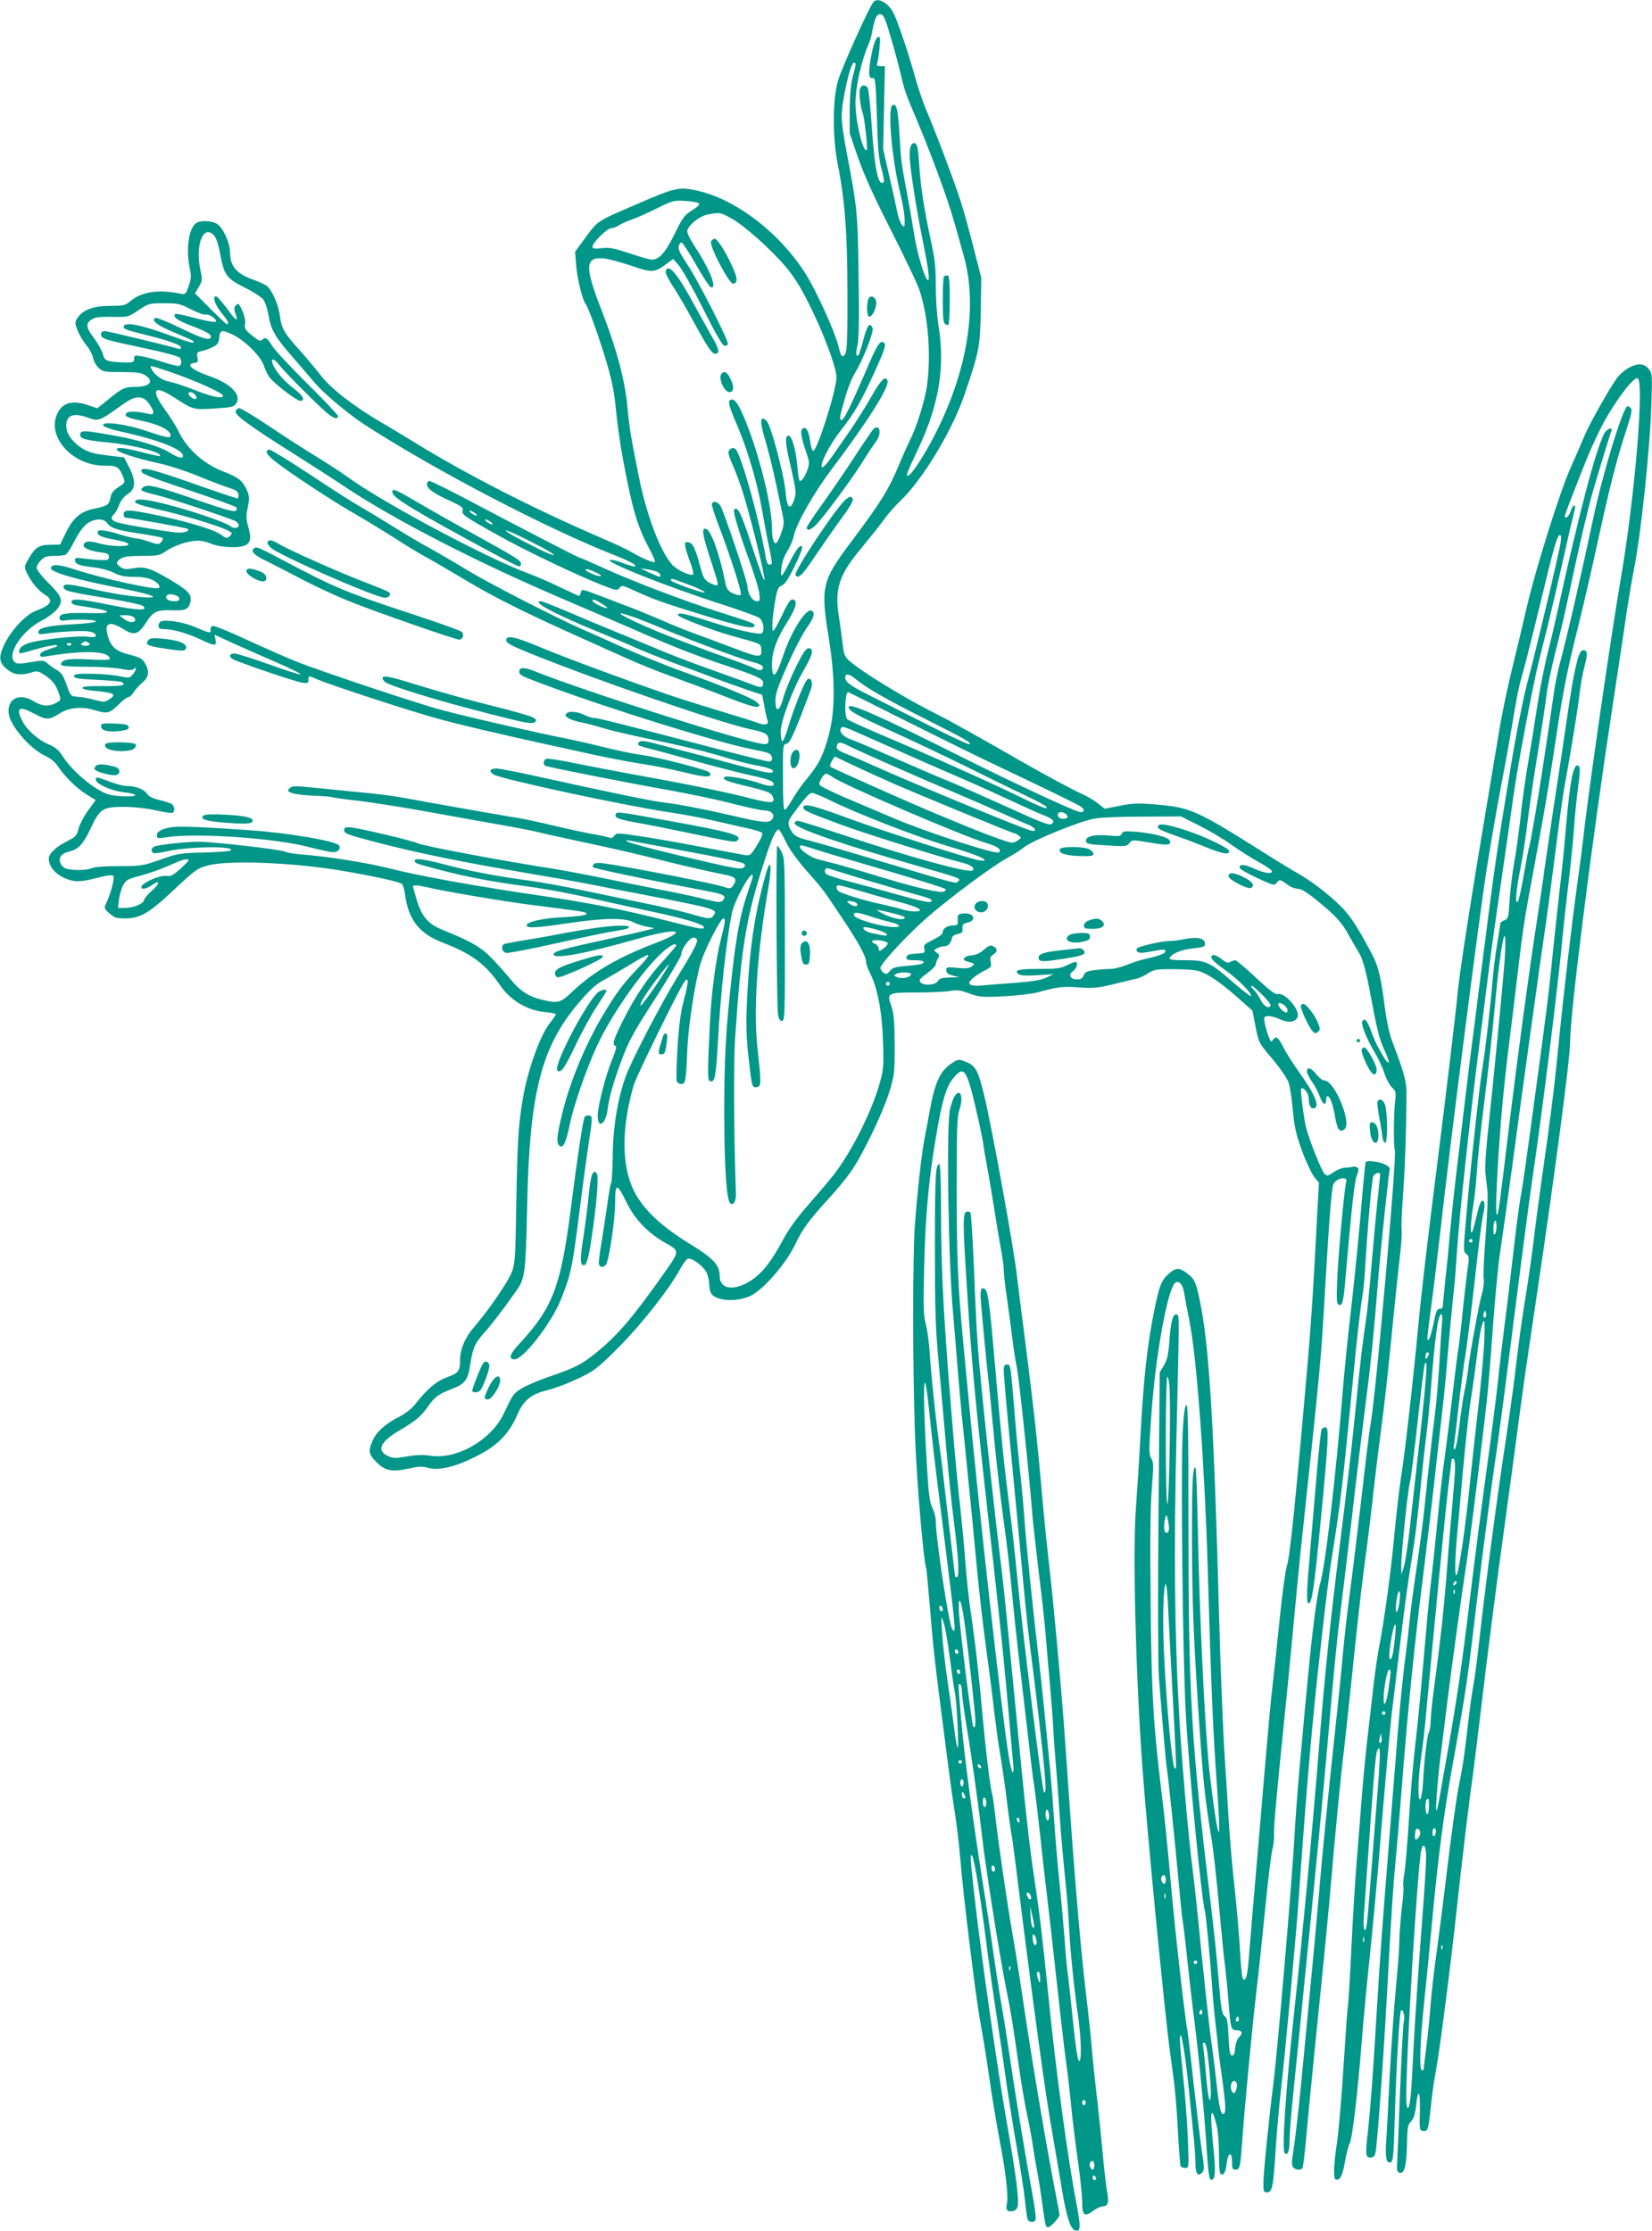 <?xml version="1.0" standalone="no"?>
<!DOCTYPE svg PUBLIC "-//W3C//DTD SVG 20010904//EN"
 "http://www.w3.org/TR/2001/REC-SVG-20010904/DTD/svg10.dtd">
<svg version="1.0" xmlns="http://www.w3.org/2000/svg"
 width="948pt" height="1280pt" viewBox="0 0 948 1280"
 preserveAspectRatio="xMidYMid meet">
<g transform="translate(0,1280) scale(0.1,-0.1)"
fill="#009688" stroke="none">
<path d="M5012 12788 c-27 -34 -185 -385 -204 -454 -31 -112 -31 -325 0 -479
41 -209 55 -397 55 -740 1 -242 -2 -326 -12 -344 -16 -29 -25 -19 -40 44 -17
68 -91 238 -157 361 -140 256 -415 479 -657 531 -100 22 -124 16 -337 -76
-251 -109 -223 -90 -320 -221 l-40 -55 6 -75 c5 -73 37 -205 55 -225 16 -20
80 -199 120 -335 30 -101 44 -170 54 -275 7 -77 25 -201 39 -275 54 -291 83
-391 154 -522 20 -37 33 -70 30 -73 -7 -7 -83 26 -134 57 -22 13 -93 47 -159
75 -403 173 -797 375 -1105 566 -36 22 -113 69 -172 103 -157 92 -290 195
-345 267 -26 34 -81 100 -123 147 -90 99 -105 126 -114 199 -9 66 -48 154 -79
173 -12 8 -50 25 -84 37 -88 33 -123 76 -123 153 0 54 -40 141 -74 163 -31 20
-101 22 -123 3 -42 -34 -57 -155 -33 -263 8 -38 7 -55 -7 -96 -17 -48 -19 -50
-48 -44 -126 26 -222 11 -287 -43 -29 -25 -40 -27 -117 -27 -96 0 -156 -23
-187 -70 -15 -24 -15 -29 1 -70 9 -25 32 -63 50 -85 18 -21 35 -54 39 -73 3
-19 18 -45 32 -58 24 -22 33 -24 133 -24 85 0 112 -4 134 -18 54 -35 27 -67
-56 -67 -63 0 -77 -7 -170 -84 l-49 -39 -46 16 c-97 35 -158 17 -187 -55 -53
-133 99 -293 277 -290 71 1 83 -7 108 -73 9 -22 5 -28 -30 -50 -29 -19 -41
-33 -46 -60 -7 -41 -18 -49 -97 -65 -75 -15 -119 -53 -160 -139 l-32 -66 -57
-1 c-66 -1 -85 -14 -125 -82 -25 -43 -25 -45 -9 -79 25 -53 64 -100 102 -124
54 -33 40 -60 -48 -93 -58 -21 -142 -109 -181 -190 -40 -82 -34 -115 30 -158
32 -21 70 -23 123 -7 35 11 41 9 84 -20 42 -29 61 -56 80 -119 6 -17 1 -24
-23 -36 -42 -22 -80 -19 -126 9 -83 52 -155 17 -145 -70 7 -67 121 -200 205
-240 33 -15 61 -37 77 -62 38 -58 111 -129 167 -163 l50 -31 -43 -59 c-24 -32
-48 -79 -55 -104 -10 -41 -16 -48 -64 -72 -67 -34 -107 -71 -107 -102 0 -57
62 -112 144 -127 28 -4 65 0 127 16 59 16 92 20 99 13 10 -10 -13 -98 -41
-158 -13 -27 -12 -30 19 -57 28 -25 41 -29 90 -29 87 0 139 31 284 168 122
114 131 120 195 137 120 30 480 16 757 -30 178 -30 336 -64 352 -77 6 -4 14
-31 18 -59 20 -147 81 -226 217 -278 164 -63 244 -122 327 -242 60 -89 156
-146 257 -156 36 -3 65 -9 65 -13 0 -4 -16 -27 -35 -51 -55 -69 -126 -266
-154 -429 -26 -149 -32 -253 -38 -590 -5 -318 -7 -360 -25 -407 -21 -57 -136
-224 -216 -316 -52 -59 -82 -128 -82 -191 0 -63 -9 -75 -73 -98 -63 -23 -115
-67 -185 -156 -20 -26 -57 -54 -92 -72 -77 -39 -129 -85 -151 -135 -27 -59
-24 -80 20 -124 51 -51 90 -59 185 -38 58 13 80 14 110 5 59 -18 151 2 270 61
126 61 196 130 245 244 35 80 76 115 161 137 61 15 141 46 225 88 57 28 94 59
200 166 129 130 288 333 348 444 16 29 36 56 43 59 23 9 94 -45 110 -82 8 -19
14 -48 14 -65 0 -17 4 -40 10 -50 24 -45 145 -54 226 -16 73 34 204 184 256
293 42 89 79 140 194 266 42 45 98 113 125 151 67 95 181 331 221 456 31 102
32 110 32 276 -1 140 -5 181 -20 223 -26 74 -22 76 149 76 78 0 163 4 190 9
39 7 58 4 108 -14 56 -21 71 -23 197 -17 77 4 164 14 197 23 119 32 141 35
236 28 84 -6 109 -3 205 20 60 15 119 29 132 32 13 3 40 16 60 29 34 22 47 24
147 24 61 0 126 -5 145 -11 51 -16 124 -65 221 -151 l86 -76 18 -92 c18 -92
18 -93 98 -187 46 -55 85 -112 92 -136 8 -22 18 -93 24 -156 8 -94 18 -136 51
-230 23 -63 55 -131 70 -151 l29 -36 -10 -174 c-24 -466 -32 -583 -54 -848
-67 -771 -103 -1128 -120 -1176 -8 -22 -26 -152 -40 -290 -14 -137 -32 -306
-40 -375 -15 -125 -20 -184 -75 -830 -16 -190 -36 -421 -44 -515 -8 -93 -17
-209 -21 -256 -7 -90 -18 -125 -34 -101 -4 8 -11 77 -15 155 -4 78 -18 241
-31 362 -14 121 -29 303 -35 405 -6 102 -15 244 -20 315 -10 141 -26 525 -35
865 -27 1019 -54 1485 -100 1735 -29 155 -36 174 -85 210 -43 32 -61 31 -100
-1 -46 -39 -58 -71 -90 -232 -39 -201 -57 -371 -75 -693 -8 -151 -20 -337 -26
-414 -20 -241 -2 -972 37 -1500 25 -351 128 -1412 158 -1630 2 -16 11 -79 19
-140 9 -60 21 -199 26 -308 6 -109 13 -202 16 -207 4 -6 16 -10 27 -10 21 0
21 2 14 176 -4 97 -16 255 -27 351 -10 97 -19 192 -18 212 2 80 28 -65 49
-269 11 -113 25 -245 30 -295 5 -49 10 -116 10 -147 0 -61 13 -80 38 -55 14
15 14 26 -2 129 -9 62 -30 236 -47 387 -16 151 -32 284 -34 295 -13 55 -68
537 -95 836 -16 184 -37 389 -45 455 -57 465 -67 624 -72 1160 -4 356 -2 566
7 667 10 128 10 149 -4 170 -13 21 -13 46 0 238 24 346 93 732 138 769 20 17
44 -10 51 -57 3 -20 17 -95 31 -165 42 -210 87 -830 104 -1402 17 -606 30
-918 45 -1140 23 -325 27 -415 15 -380 -10 31 -31 177 -50 345 -26 236 -58
912 -66 1383 -4 196 -10 357 -14 357 -16 0 -20 -76 -20 -409 1 -352 7 -518 34
-946 29 -441 37 -524 81 -795 8 -47 26 -211 40 -365 14 -154 30 -314 36 -355
5 -41 14 -131 19 -200 11 -147 14 -160 45 -160 33 0 39 -16 16 -39 -12 -12
-21 -37 -23 -63 -2 -30 -7 -43 -18 -43 -12 0 -16 21 -20 107 -4 88 -8 110 -23
120 -15 11 -20 43 -33 198 -8 102 -28 298 -45 435 -114 944 -129 1197 -129
2213 0 527 -3 663 -12 660 -9 -3 -15 -49 -21 -154 -12 -220 0 -1314 18 -1624
19 -339 90 -1059 110 -1130 6 -20 32 -300 40 -420 3 -52 12 -151 20 -220 8
-69 16 -143 18 -165 3 -22 12 -96 22 -165 18 -130 20 -178 10 -188 -16 -16
-28 27 -41 149 -8 74 -23 197 -34 274 -11 77 -35 300 -55 495 -19 196 -41 405
-49 465 -27 207 -66 650 -81 935 -25 448 -29 931 -14 1560 17 723 17 702 2
707 -21 7 -34 -36 -42 -145 -6 -86 -13 -115 -32 -147 l-24 -40 -7 -810 c-4
-475 -3 -862 2 -935 17 -223 40 -494 45 -520 7 -37 52 -470 70 -675 9 -99 18
-186 20 -193 2 -6 16 -117 29 -245 14 -127 32 -286 41 -352 26 -205 57 -532
69 -719 8 -126 15 -181 23 -183 26 -9 31 42 17 172 -22 213 -16 271 16 145 9
-31 15 -104 15 -169 0 -78 4 -116 12 -118 16 -6 27 15 33 66 7 62 30 67 30 7
0 -39 3 -46 19 -46 24 0 28 13 36 120 16 230 62 710 85 905 11 88 33 300 50
470 17 171 36 326 42 345 6 19 10 56 9 82 -2 46 11 191 64 713 14 132 36 364
50 515 14 151 36 379 50 505 104 970 105 990 125 1330 27 465 41 647 52 670
17 37 86 48 73 12 -9 -24 -45 -409 -51 -549 -5 -110 -4 -147 5 -153 23 -14 30
9 41 140 36 412 52 564 66 599 12 32 13 41 2 47 -7 5 -19 7 -26 4 -8 -3 -26
-5 -41 -5 -16 0 -45 -11 -66 -25 -35 -24 -39 -25 -55 -10 -15 14 -83 183 -104
260 -12 44 -35 218 -30 227 10 16 44 -24 44 -53 0 -37 9 -59 25 -59 43 0 15
75 -74 199 -38 53 -80 119 -95 148 -30 61 -43 71 -60 48 -11 -16 -14 -15 -24
11 -18 47 -32 107 -26 116 9 13 46 9 92 -12 46 -21 87 -15 98 14 16 41 -74
144 -114 132 -13 -5 -46 20 -125 94 -59 55 -112 100 -118 100 -5 0 -19 -4 -29
-10 -14 -8 -25 -4 -48 15 -35 29 -65 33 -60 8 2 -10 37 -41 79 -70 69 -47 158
-137 147 -149 -3 -2 -46 31 -96 74 -139 122 -161 132 -277 132 -73 0 -96 3
-93 12 9 25 69 50 135 56 59 6 68 10 68 27 0 30 -44 41 -113 27 -32 -7 -74
-12 -93 -12 -40 0 -170 -29 -183 -41 -6 -6 -6 -13 1 -20 9 -9 28 -8 77 1 77
14 80 14 84 2 3 -11 -35 -27 -108 -43 -30 -6 -81 -22 -112 -35 -32 -13 -74
-24 -95 -24 -21 0 -62 -3 -91 -7 -44 -5 -55 -10 -63 -29 -6 -18 -16 -24 -39
-24 -40 0 -52 28 -22 48 22 15 31 52 12 52 -6 0 -28 -9 -50 -20 -33 -17 -59
-20 -159 -20 -119 0 -144 -7 -116 -30 10 -8 42 -10 107 -6 l93 6 -41 -20 c-29
-14 -79 -22 -180 -30 -76 -5 -161 -12 -189 -15 -27 -3 -57 -1 -65 4 -12 8 -11
13 5 31 11 12 42 33 68 47 45 22 48 26 42 53 -5 23 -2 32 14 42 26 16 27 34 1
48 -15 8 -25 5 -53 -19 -21 -19 -46 -31 -72 -33 -39 -3 -59 -24 -31 -33 55
-17 53 -15 31 -31 -15 -11 -35 -13 -82 -8 -59 6 -63 5 -63 -14 0 -15 10 -23
38 -30 l37 -10 -55 -1 c-44 -1 -58 -5 -68 -21 -15 -24 -83 -28 -101 -6 -9 11
-2 21 39 51 27 20 50 43 50 51 0 8 6 23 12 34 11 16 9 22 -7 33 -18 14 -18 15
3 26 11 6 29 11 40 11 22 0 38 16 44 45 2 13 14 22 33 25 25 5 30 10 28 32 -1
22 4 28 27 33 58 13 39 59 -22 53 -30 -3 -33 -6 -32 -35 2 -29 -1 -33 -23 -33
-34 0 -63 -17 -63 -38 0 -12 -20 -27 -56 -45 -50 -25 -55 -30 -50 -52 6 -23 4
-24 -46 -27 -41 -2 -54 -7 -56 -20 -3 -15 4 -18 47 -18 28 0 51 -4 51 -10 0
-12 -25 -17 -110 -24 -52 -4 -68 -9 -83 -27 -14 -18 -22 -21 -35 -12 -9 5 -18
18 -20 27 -4 21 155 193 275 297 130 112 358 282 445 331 40 22 86 51 101 64
47 39 310 147 404 166 33 7 155 12 279 12 l221 1 104 -52 c57 -29 140 -77 183
-109 44 -31 113 -75 154 -98 42 -22 77 -47 80 -53 6 -21 -41 -15 -102 13 -56
26 -90 27 -81 2 3 -7 49 -33 101 -57 89 -41 97 -44 109 -28 16 22 22 22 61 -8
18 -14 45 -25 61 -25 19 0 51 -19 103 -61 118 -96 148 -129 192 -209 23 -41
49 -86 58 -100 17 -25 41 -111 59 -210 44 -235 55 -280 86 -347 19 -41 29 -73
23 -71 -6 2 -16 13 -22 23 -6 11 -20 35 -32 55 -12 19 -31 63 -44 98 -24 66
-36 80 -51 65 -13 -13 18 -95 69 -181 22 -37 47 -92 57 -122 9 -30 29 -66 42
-79 23 -22 25 -28 18 -88 -8 -73 -8 -259 -1 -272 14 -23 -114 -1465 -140
-1576 -2 -11 -13 -94 -24 -185 -48 -416 -81 -686 -99 -820 -11 -80 -27 -224
-36 -320 -8 -96 -29 -296 -45 -445 -41 -381 -67 -637 -95 -965 -14 -157 -36
-400 -50 -540 -13 -140 -36 -374 -50 -520 -14 -146 -33 -307 -41 -358 -12 -73
-13 -96 -4 -108 14 -16 46 -19 55 -4 3 6 15 106 25 223 11 116 31 325 45 462
51 498 84 833 95 975 17 208 59 639 70 718 5 37 27 245 50 462 22 217 50 465
61 550 29 219 48 369 60 485 6 55 23 199 39 320 27 202 43 346 85 775 9 85 22
207 29 270 8 63 12 129 9 146 -2 16 1 104 8 195 11 143 19 374 20 590 0 65
-15 118 -84 299 -15 40 -31 116 -42 200 -18 149 -36 225 -67 285 -65 125 -112
203 -155 253 -58 68 -185 170 -273 219 -36 20 -126 75 -200 122 -384 242 -419
257 -611 274 -109 9 -139 8 -214 -7 l-86 -17 -39 31 c-21 17 -60 40 -87 52
-57 25 -229 118 -368 198 -210 121 -402 228 -460 257 -185 91 -449 253 -516
315 -21 20 -28 38 -33 89 -4 35 -14 107 -22 160 -26 162 0 241 134 400 43 52
98 121 122 154 23 33 67 83 96 110 130 124 302 409 372 620 81 239 86 265 90
470 l3 190 -45 176 c-25 97 -57 214 -72 260 -30 96 -146 405 -198 525 -19 45
-49 133 -66 195 -36 131 -100 322 -124 366 -30 58 -90 90 -114 61z m100 -203
c21 -71 47 -168 58 -215 23 -97 25 -102 96 -270 84 -201 174 -446 210 -575 19
-66 44 -154 55 -195 85 -302 14 -696 -193 -1075 -55 -100 -113 -185 -128 -185
-12 0 -8 12 57 150 122 258 158 474 118 715 -8 50 -15 150 -15 223 0 111 -5
157 -30 270 -37 171 -58 306 -66 440 -5 77 -11 105 -22 109 -20 8 -32 -15 -32
-67 0 -65 36 -297 76 -495 35 -173 42 -237 25 -220 -19 20 -61 164 -76 266 -9
57 -27 160 -40 229 -33 176 -35 189 -44 348 -8 137 -17 172 -40 158 -28 -18
-4 -301 43 -496 22 -94 30 -148 27 -189 -2 -32 -30 13 -41 67 -6 31 -27 127
-47 212 l-35 155 5 238 5 237 -25 0 c-19 0 -24 4 -19 16 3 9 9 47 13 86 5 58
4 70 -8 66 -16 -5 -35 -68 -47 -154 -9 -67 -4 -87 19 -82 12 2 15 -36 21 -222
5 -178 10 -240 26 -297 11 -40 17 -74 14 -77 -32 -33 -54 74 -72 354 -7 96
-16 181 -22 188 -16 18 -36 15 -43 -8 -7 -22 2 -103 16 -140 11 -29 29 -203
23 -210 -21 -21 -65 164 -65 268 0 90 32 235 71 328 11 24 22 60 25 81 14 79
26 104 48 101 18 -3 27 -23 59 -133z m-202 -154 c0 -5 -7 -38 -17 -73 -11 -42
-16 -105 -17 -193 l0 -130 48 -140 c34 -98 91 -224 191 -420 78 -154 152 -309
163 -345 49 -149 66 -371 41 -546 -11 -82 -61 -240 -99 -314 -12 -24 -42 -91
-66 -149 -55 -131 -103 -208 -259 -416 -181 -241 -187 -266 -139 -567 37 -228
37 -414 2 -548 -33 -124 -57 -173 -125 -255 -31 -37 -70 -93 -87 -123 -17 -31
-36 -57 -42 -59 -8 -3 -11 53 -11 186 -1 184 0 190 20 193 16 2 32 33 80 153
32 83 61 160 64 172 7 31 -3 54 -21 47 -16 -6 -79 -162 -116 -286 -13 -43 -27
-75 -31 -72 -5 3 -9 28 -9 55 0 62 70 248 136 360 48 83 56 119 24 119 -15 0
-32 -25 -74 -110 -29 -60 -62 -139 -71 -175 -22 -80 -45 -88 -45 -15 0 39 14
80 69 204 38 85 87 180 110 212 41 57 50 87 30 99 -31 20 -117 -115 -164 -255
-43 -129 -65 -146 -65 -50 0 68 27 145 82 231 60 95 70 139 32 139 -9 0 -31
-35 -56 -90 -23 -49 -46 -90 -51 -90 -11 0 -3 99 15 193 9 47 16 60 35 68 17
6 38 38 73 110 48 97 56 134 23 108 -8 -7 -30 -42 -48 -78 -52 -100 -58 -105
-51 -42 3 34 16 70 35 100 16 25 31 62 35 81 12 68 111 244 216 384 210 278
336 478 323 512 -12 31 -37 6 -95 -96 -33 -58 -86 -141 -116 -185 -31 -44 -78
-113 -106 -153 -30 -43 -54 -68 -59 -63 -15 15 44 130 110 214 75 95 113 159
193 335 62 137 67 156 50 167 -21 13 -39 -17 -105 -173 -83 -192 -122 -272
-135 -272 -15 0 -13 16 19 125 15 55 42 122 59 148 40 63 104 224 100 251 -2
11 -9 21 -17 21 -9 0 -22 -29 -36 -83 -12 -45 -25 -85 -28 -89 -15 -14 -17 7
-6 57 8 37 10 160 6 399 -5 366 -7 385 -71 720 -14 73 -26 160 -26 192 0 89
50 309 70 309 6 0 10 -4 10 -9z m-899 -798 c6 -6 -8 -21 -40 -40 -44 -28 -54
-42 -101 -138 -53 -107 -87 -145 -132 -145 -9 0 -65 16 -124 36 -91 30 -117
35 -161 30 -43 -5 -53 -3 -53 9 0 22 84 105 106 105 10 0 33 8 49 19 17 10 48
24 70 31 22 7 85 35 140 62 96 48 103 49 168 45 38 -2 73 -9 78 -14z m201 -95
c42 -26 119 -89 189 -156 92 -89 131 -135 178 -210 96 -157 221 -461 221 -538
0 -73 -113 -428 -134 -421 -6 2 -14 27 -17 56 -8 59 -25 87 -44 71 -14 -12 -8
-49 23 -140 17 -49 18 -59 6 -94 -15 -41 -31 -66 -44 -66 -4 0 -11 36 -14 81
-9 100 -32 179 -51 179 -23 0 -19 -46 16 -193 27 -120 29 -136 17 -172 -22
-67 -42 -52 -49 35 -9 103 -84 389 -110 415 -33 33 -40 3 -18 -74 32 -110 48
-176 75 -299 13 -64 29 -139 35 -167 10 -42 8 -58 -8 -104 -10 -30 -24 -56
-30 -58 -13 -5 -23 30 -23 85 0 141 -85 470 -170 659 -30 68 -51 90 -71 77
-13 -8 -2 -45 43 -149 55 -128 112 -319 138 -465 12 -69 30 -167 41 -218 23
-111 23 -112 4 -112 -9 0 -16 14 -20 38 -36 216 -141 592 -174 625 -14 14 -41
1 -41 -20 0 -10 11 -40 23 -68 13 -27 38 -93 55 -145 41 -124 134 -498 129
-519 -2 -9 -34 78 -71 192 -62 192 -83 234 -103 213 -9 -9 28 -131 88 -296 27
-74 52 -156 56 -182 5 -44 4 -48 -15 -48 -24 0 -52 45 -52 82 0 29 -136 434
-156 466 -15 23 -38 29 -49 13 -3 -6 13 -58 36 -118 69 -179 139 -397 130
-406 -5 -5 -25 -1 -44 8 -32 15 -37 23 -47 73 -30 149 -79 286 -106 296 -28
11 -25 -23 11 -136 55 -170 58 -179 51 -186 -4 -3 -22 2 -42 13 -29 15 -37 28
-50 74 -34 126 -48 156 -73 159 -21 3 -23 1 -18 -25 2 -15 15 -56 28 -90 13
-34 20 -65 17 -69 -13 -13 -97 27 -123 58 -70 83 -145 284 -189 503 -48 240
-54 276 -66 405 -14 150 -63 332 -146 545 -100 255 -98 313 11 302 28 -3 99
-22 158 -42 119 -41 135 -40 203 12 l37 27 33 -38 c19 -22 82 -134 140 -250
70 -140 111 -211 122 -211 8 0 17 5 19 10 6 18 -171 365 -231 455 -43 64 -56
90 -51 108 3 13 11 22 17 20 7 -3 44 -60 83 -128 38 -68 76 -125 83 -128 42
-14 -4 102 -95 240 -28 44 -42 74 -39 86 12 36 71 82 117 91 71 14 75 13 151
-31z m-2984 -89 c12 -12 26 -53 35 -105 23 -123 36 -141 141 -194 50 -25 98
-56 108 -70 10 -14 23 -54 29 -90 14 -83 40 -128 142 -243 45 -52 99 -115 121
-141 46 -57 196 -183 287 -242 406 -263 1060 -604 1444 -753 82 -32 132 -61
104 -61 -8 0 -38 9 -68 20 -29 12 -61 19 -70 17 -37 -9 328 -154 645 -256 105
-34 200 -68 212 -77 23 -16 32 -77 13 -88 -16 -10 -158 22 -302 69 -141 45
-179 53 -179 36 0 -12 191 -86 305 -118 177 -49 170 -45 173 -77 6 -52 -8 -52
-150 2 -73 28 -176 66 -228 85 -52 19 -142 55 -200 81 -58 25 -148 62 -200 81
-52 20 -130 50 -173 66 -77 29 -79 29 -84 9 -3 -11 -7 -20 -9 -20 -3 0 -52 23
-109 50 -57 28 -139 63 -182 79 -235 86 -835 406 -1037 553 -38 28 -121 81
-184 120 -63 38 -185 117 -270 174 -86 58 -162 103 -171 102 -9 -2 -17 -10
-19 -19 -4 -21 83 -85 328 -239 107 -68 241 -154 296 -191 285 -191 766 -438
1269 -652 110 -47 274 -118 365 -157 260 -114 368 -156 573 -225 190 -64 207
-74 193 -110 -4 -12 -18 -10 -73 12 -37 14 -147 54 -243 88 -96 34 -236 88
-310 120 -74 31 -178 74 -230 95 -52 21 -164 68 -248 104 -85 36 -160 66 -168
66 -60 0 87 -78 346 -183 74 -30 167 -69 205 -87 39 -17 129 -53 200 -80 72
-26 182 -67 245 -91 63 -23 151 -55 195 -70 l79 -26 12 -64 c6 -35 14 -72 18
-81 11 -24 -13 -32 -50 -18 -16 7 -123 40 -239 75 -115 35 -248 77 -295 94
-266 92 -578 208 -707 262 -160 67 -208 77 -208 45 0 -16 28 -31 145 -78 386
-156 1093 -399 1263 -434 81 -17 97 -27 97 -60 0 -18 -5 -24 -23 -24 -77 0
-1029 302 -1310 415 -68 28 -97 28 -97 1 0 -19 11 -25 135 -71 370 -139 1019
-341 1205 -375 36 -7 75 -16 88 -21 27 -10 31 -49 5 -49 -10 0 -121 27 -248
60 -610 159 -734 190 -754 190 -12 0 -34 6 -49 14 -45 23 -98 28 -111 12 -10
-12 -7 -17 16 -30 16 -8 47 -17 68 -21 22 -4 74 -17 116 -30 41 -13 154 -40
250 -60 239 -50 357 -79 470 -114 53 -16 125 -35 160 -41 83 -15 115 -28 102
-41 -7 -7 -40 -2 -104 15 -52 14 -170 45 -264 70 -93 24 -218 57 -277 72 -85
23 -110 26 -119 17 -18 -18 -10 -22 78 -44 43 -11 157 -42 253 -69 96 -27 229
-61 295 -76 116 -25 145 -36 145 -55 0 -13 -32 -11 -79 6 -71 25 -193 47 -204
36 -14 -14 14 -25 147 -57 99 -24 120 -33 129 -52 21 -45 -2 -46 -167 -3 -86
22 -306 68 -488 101 -183 33 -400 74 -481 91 -81 17 -154 28 -162 25 -16 -6
-20 -32 -7 -40 11 -7 482 -100 716 -141 110 -20 269 -53 354 -75 85 -22 169
-40 187 -40 40 0 64 -24 48 -48 -16 -27 -49 -25 -228 17 -179 41 -304 65 -395
76 -65 7 -349 66 -687 141 -133 30 -255 54 -272 54 -39 0 -48 -15 -19 -34 40
-26 748 -178 1008 -217 74 -11 194 -33 265 -50 72 -17 159 -36 194 -44 35 -8
68 -18 74 -24 6 -6 -4 -31 -29 -71 -35 -57 -40 -61 -68 -57 -17 3 -128 24
-246 46 -118 23 -277 51 -353 62 -132 20 -139 21 -151 4 -9 -13 -19 -16 -32
-11 -10 4 -55 14 -99 21 -44 8 -145 30 -225 49 -80 19 -165 37 -190 41 -55 8
-575 100 -681 120 -43 8 -148 21 -235 29 -88 9 -210 21 -272 27 -101 10 -116
10 -130 -4 -14 -15 -13 -17 14 -28 16 -6 73 -13 127 -15 54 -2 102 -6 106 -9
5 -2 71 -12 147 -20 77 -9 261 -38 409 -65 149 -27 337 -61 419 -75 82 -14
186 -35 230 -46 45 -11 165 -37 268 -59 103 -22 259 -57 345 -79 162 -41 334
-81 436 -101 61 -12 70 -26 42 -64 -13 -17 -16 -17 -62 -2 -48 15 -417 89
-615 122 -84 14 -110 16 -120 6 -6 -6 -9 -14 -6 -18 8 -7 211 -51 463 -100 99
-19 204 -39 232 -45 59 -12 72 -24 51 -46 -13 -12 -25 -12 -94 5 -43 11 -115
27 -159 36 -44 8 -201 40 -350 70 -148 31 -315 62 -370 71 -270 41 -750 131
-777 146 -24 13 -336 87 -383 91 -34 3 -40 0 -40 -17 0 -17 22 -26 180 -67
228 -60 497 -115 840 -173 149 -25 326 -56 395 -70 69 -14 220 -43 335 -65
378 -74 393 -78 372 -110 -15 -26 -29 -25 -134 6 -49 14 -173 43 -278 64 -104
22 -264 55 -355 74 -91 19 -217 42 -280 51 -202 27 -351 56 -485 91 -132 34
-185 42 -185 25 0 -15 5 -16 150 -54 148 -39 308 -69 485 -92 133 -18 256 -41
474 -91 86 -19 208 -46 271 -59 153 -32 273 -68 278 -83 6 -19 -14 -15 -220
37 -239 61 -442 101 -713 141 -365 53 -693 112 -870 157 -134 33 -344 67 -505
80 -41 3 -84 10 -95 16 -25 13 -405 56 -497 57 -61 0 -191 -13 -245 -25 -23
-5 -31 -29 -13 -40 5 -3 38 1 74 9 123 29 398 33 370 6 -5 -5 -74 -10 -154
-12 -137 -3 -151 -6 -250 -41 -102 -36 -111 -37 -239 -37 -77 0 -141 -5 -153
-11 -28 -15 -128 -15 -156 0 -12 6 -25 23 -28 37 -7 28 13 49 58 59 47 11 78
45 117 129 53 115 70 126 190 126 58 0 131 -8 185 -20 49 -11 92 -17 97 -14
15 9 10 43 -8 52 -10 5 -42 15 -71 22 -36 8 -58 20 -69 36 -16 25 -66 44 -118
44 -16 0 -55 10 -85 21 -90 33 -90 33 -90 15 0 -24 88 -64 159 -72 34 -3 64
-11 67 -15 8 -13 -104 -11 -151 2 -76 21 -208 130 -265 219 -23 36 -42 52 -79
68 -60 24 -126 83 -152 133 -40 79 -21 91 67 44 73 -38 83 -38 148 2 51 33
126 40 195 19 78 -23 88 -21 139 29 25 25 51 45 59 45 7 0 21 13 31 29 9 15
32 40 50 55 37 32 41 65 13 112 -15 25 -30 33 -87 47 -77 19 -106 43 -125 106
-23 77 8 91 89 41 62 -39 86 -32 132 40 39 62 63 72 151 68 74 -3 94 7 102 50
8 41 -12 63 -115 124 -114 68 -150 79 -214 67 -37 -7 -53 -6 -71 6 -29 19 -29
30 -1 49 17 12 48 16 121 16 83 0 103 3 128 20 44 32 109 57 164 65 39 5 63 2
103 -14 56 -22 152 -28 195 -12 35 14 41 42 22 106 -13 47 -14 64 -3 114 10
53 10 64 -6 100 -25 54 -48 72 -134 105 -114 44 -212 132 -260 236 -12 25 -47
80 -78 123 -82 113 -59 141 54 67 112 -72 111 -72 233 -64 100 6 112 9 125 30
31 47 -32 113 -147 153 -110 38 -148 71 -91 79 18 3 20 8 15 32 -5 26 -2 30
23 35 16 3 45 13 64 23 29 14 35 23 38 55 4 44 16 46 77 17 71 -34 161 -124
179 -178 9 -26 24 -57 34 -69 28 -36 155 -133 174 -133 33 0 18 29 -34 69 -56
42 -100 92 -120 135 -19 43 2 44 35 1 33 -43 219 -229 276 -277 35 -29 61 -36
61 -16 0 7 -80 91 -178 188 -98 97 -189 195 -202 218 -24 43 -38 50 -57 31 -9
-9 -23 -2 -57 26 -39 31 -44 41 -40 65 4 17 -2 46 -15 76 -19 42 -23 46 -36
33 -13 -12 -13 -21 -4 -48 19 -53 5 -45 -49 29 -29 38 -56 70 -62 70 -23 0 -7
-48 30 -94 39 -47 48 -66 32 -66 -4 0 -47 40 -95 88 l-88 89 22 37 c20 34 21
41 9 96 -31 145 17 266 78 199z m-132 -424 c37 -19 75 -33 84 -30 19 6 69 -29
58 -41 -5 -4 -47 3 -95 15 -139 36 -146 36 -141 16 2 -12 30 -28 83 -49 94
-36 125 -53 125 -67 0 -27 -42 -15 -167 45 -75 37 -143 64 -150 62 -31 -12 10
-44 109 -85 113 -48 114 -49 106 -57 -4 -3 -55 13 -115 35 -179 67 -283 88
-283 56 0 -14 8 -17 155 -54 106 -26 179 -54 174 -66 -2 -5 -6 -9 -9 -8 -45
14 -411 103 -427 103 -16 0 -23 -6 -23 -19 0 -25 18 -30 254 -80 104 -22 193
-46 198 -53 14 -23 9 -48 -9 -48 -10 0 -53 11 -96 25 -42 14 -95 28 -117 31
-36 6 -40 5 -40 -15 0 -18 -6 -21 -47 -21 -27 0 -65 3 -85 6 -33 6 -39 11 -48
43 -5 20 -28 60 -50 90 -47 62 -50 84 -14 108 20 13 46 16 118 15 91 -2 91 -2
151 38 58 39 62 40 147 40 80 0 92 -3 154 -35z m-120 -359 c146 -50 304 -121
304 -137 0 -19 -62 -7 -158 31 -55 22 -121 44 -146 49 -46 8 -88 37 -107 74
-13 23 -8 22 107 -17z m144 -131 c7 -9 10 -19 6 -22 -8 -9 -38 9 -44 25 -5 17
23 15 38 -3z m-263 -54 c32 -47 30 -65 -4 -56 -56 14 -115 17 -126 6 -18 -18
2 -29 88 -46 89 -18 158 -51 163 -78 5 -24 -12 -22 -135 19 -119 41 -260 59
-251 33 3 -8 44 -23 104 -36 215 -47 354 -102 354 -139 0 -19 -29 -11 -80 21
-47 30 -176 70 -285 90 -207 38 -225 39 -225 9 0 -22 35 -31 161 -43 149 -15
315 -58 296 -78 -3 -2 -48 8 -102 22 -101 26 -145 31 -145 16 0 -15 110 -51
248 -81 51 -11 153 -44 225 -74 73 -30 152 -60 177 -67 34 -11 46 -20 48 -36
2 -13 -1 -23 -6 -23 -6 0 -88 28 -184 61 -319 113 -373 126 -366 92 2 -12 74
-40 267 -104 146 -49 269 -93 275 -99 7 -7 6 -14 -1 -21 -8 -8 -67 8 -220 61
-239 82 -285 93 -310 75 -25 -18 -17 -23 73 -45 77 -18 421 -133 457 -151 9
-6 17 -16 17 -24 0 -16 -30 -20 -45 -6 -22 19 -168 71 -310 111 -160 45 -240
55 -240 31 0 -9 33 -21 102 -37 211 -47 453 -124 453 -144 0 -4 -7 -13 -15
-20 -12 -10 -21 -8 -47 12 -44 32 -222 84 -428 124 -105 20 -130 19 -130 -6 0
-11 3 -20 8 -20 27 -1 355 -59 360 -65 14 -14 -26 -25 -73 -20 -77 9 -286 44
-327 56 -39 10 -48 28 -24 48 7 6 21 30 30 54 10 26 29 50 49 62 45 28 48 74
9 152 l-30 58 -97 12 c-77 9 -107 18 -143 40 -56 35 -92 85 -92 129 0 61 40
77 120 49 69 -24 64 -26 214 81 65 46 110 45 143 -5z m-245 -679 c22 -32 57
-44 185 -63 69 -10 129 -22 135 -25 5 -4 3 -13 -6 -23 -15 -17 -19 -17 -69 0
-28 10 -61 19 -72 19 -11 0 -48 9 -83 19 -101 31 -142 36 -142 17 0 -20 23
-29 113 -46 42 -8 66 -17 64 -24 -6 -16 -112 -11 -177 8 -52 15 -80 10 -80
-15 0 -15 42 -31 94 -38 42 -5 51 -9 51 -26 0 -17 -6 -20 -40 -19 -22 0 -66 4
-97 8 -50 7 -58 6 -58 -7 0 -24 26 -34 105 -42 41 -5 90 -17 117 -31 37 -19
64 -24 118 -24 71 0 114 -14 139 -43 8 -10 8 -17 2 -21 -20 -13 -321 54 -478
105 -94 31 -133 34 -141 11 -8 -24 147 -69 422 -122 169 -33 218 -57 96 -46
-98 9 -171 21 -308 52 -114 26 -146 26 -136 0 7 -17 40 -25 267 -62 92 -15
175 -33 185 -40 39 -29 -23 -28 -183 4 -179 36 -225 40 -225 17 0 -8 13 -16
33 -19 131 -20 162 -27 171 -36 7 -7 -26 -10 -109 -8 -130 3 -168 -4 -163 -30
3 -13 11 -16 33 -12 54 8 170 5 175 -5 3 -6 -44 -12 -127 -17 -142 -7 -203
-20 -203 -45 0 -13 8 -14 43 -9 77 12 214 19 251 12 21 -4 36 -13 36 -21 0
-11 -10 -13 -44 -9 -45 7 -208 -8 -306 -27 -57 -11 -90 -32 -90 -56 0 -17 -4
-17 101 13 49 14 99 24 111 22 16 -3 6 -9 -34 -21 -39 -12 -58 -23 -58 -34 0
-13 7 -14 38 -9 217 37 362 31 362 -16 0 -5 -49 -6 -118 -2 -119 7 -162 -1
-162 -29 0 -9 37 -12 143 -13 78 0 169 -5 201 -12 44 -9 63 -9 73 -1 19 17 16
-5 -5 -31 -17 -21 -21 -22 -78 -10 -32 7 -104 13 -159 14 -83 1 -100 -2 -100
-14 0 -12 24 -16 131 -21 72 -3 136 -9 143 -13 29 -18 2 -24 -106 -23 -78 1
-117 -2 -120 -9 -2 -7 22 -14 69 -18 116 -11 130 -20 83 -50 -23 -15 -30 -16
-83 -2 -31 9 -75 17 -97 18 -40 3 -40 4 -63 69 -18 51 -30 69 -55 84 -18 10
-42 27 -54 38 -21 19 -27 19 -98 7 -60 -10 -78 -10 -90 0 -50 42 40 181 156
240 31 16 68 43 83 60 42 51 35 74 -44 153 -39 38 -70 78 -70 89 0 10 11 30
25 43 19 20 34 25 74 25 27 0 57 3 66 6 9 4 31 37 50 75 36 70 65 105 100 119
35 15 73 11 87 -8z m3161 -284 c17 -9 24 -29 10 -27 -5 0 -30 11 -58 24 l-50
24 40 -6 c22 -3 48 -10 58 -15z m169 -69 c68 -25 117 -50 98 -49 -25 1 -185
59 -188 68 -5 16 -5 16 90 -19z m-2914 -81 c3 -14 -4 -18 -31 -18 -33 0 -54
19 -39 34 13 14 67 1 70 -16z m2427 -33 c22 -13 35 -25 28 -25 -18 0 -83 32
-83 42 0 13 13 9 55 -17z m176 -74 c30 -10 108 -41 174 -69 150 -63 454 -177
518 -192 51 -13 65 -26 49 -42 -6 -6 -21 -4 -42 7 -18 9 -119 47 -224 84 -105
38 -258 96 -340 130 -197 83 -275 131 -135 82z m-2862 -4 c25 -31 -25 -37 -60
-7 l-24 19 36 1 c20 0 42 -6 48 -13z m-261 -146 c11 -7 11 -9 -2 -14 -9 -4
-23 -4 -32 0 -13 5 -13 7 -2 14 7 5 15 9 18 9 3 0 11 -4 18 -9z m-98 -5 c0
-11 -19 -15 -25 -6 -3 5 1 10 9 10 9 0 16 -2 16 -4z m4497 -200 c62 -52 179
-119 398 -229 235 -118 284 -146 254 -147 -9 0 -124 54 -255 121 -131 66 -275
139 -319 161 -103 52 -135 75 -135 99 0 26 22 24 57 -5z m288 -241 c176 -88
394 -196 485 -239 368 -175 512 -245 526 -257 19 -16 18 -29 -5 -29 -26 0
-354 152 -676 313 -481 241 -655 318 -655 290 0 -22 46 -47 236 -134 109 -49
303 -141 429 -203 127 -63 282 -139 346 -169 64 -30 120 -60 124 -67 12 -19
-27 -4 -170 66 -145 71 -542 249 -795 355 -90 39 -170 75 -177 81 -20 16 -14
165 6 156 4 -2 151 -75 326 -163z m-250 -79 c55 -25 168 -74 250 -111 83 -37
211 -93 285 -125 74 -31 207 -91 295 -132 88 -41 181 -83 207 -93 60 -22 76
-40 51 -54 -15 -7 -67 13 -248 96 -127 57 -277 124 -335 148 -58 23 -202 85
-320 137 -118 52 -232 101 -253 107 -37 13 -63 43 -52 61 9 14 11 14 120 -34z
m-67 -70 c64 -32 441 -198 582 -256 63 -27 180 -77 260 -113 80 -36 162 -72
183 -80 43 -19 51 -43 10 -32 -46 11 -697 280 -878 362 -60 27 -136 60 -168
73 -62 24 -72 33 -63 55 7 20 19 19 74 -9z m262 -218 c177 -76 667 -278 677
-278 5 0 18 -6 28 -14 18 -13 17 -14 -7 -30 -25 -16 -30 -16 -101 9 -41 14
-119 44 -173 66 -55 23 -137 57 -184 76 -141 58 -604 264 -614 273 -5 5 -2 19
8 34 l16 25 117 -55 c65 -31 170 -78 233 -106z m-362 43 c65 -46 740 -336 877
-377 70 -21 95 -38 78 -55 -15 -15 -408 113 -598 193 -71 31 -197 84 -278 118
-82 35 -151 69 -154 77 -6 15 23 63 38 63 6 0 23 -9 37 -19z m-11 -135 c145
-72 487 -205 662 -258 158 -47 221 -72 221 -84 0 -4 -16 -3 -35 0 -67 13 -553
169 -740 238 -203 75 -265 91 -265 66 0 -18 14 -25 213 -99 138 -51 570 -187
701 -220 49 -12 75 -32 56 -44 -25 -15 -354 75 -745 205 -132 44 -248 80 -257
80 -10 0 -18 -6 -18 -14 0 -27 261 -118 710 -246 243 -70 247 -71 228 -88 -16
-13 9 -20 -458 120 -184 55 -366 108 -404 117 -51 12 -73 23 -87 41 -30 42
-31 64 -7 97 79 108 102 133 118 133 10 0 58 -20 107 -44z m1353 -81 c10 -12
9 -16 -4 -21 -22 -8 -46 2 -46 21 0 19 34 20 50 0z m-1611 -154 c21 -45 65
-105 120 -168 96 -109 90 -101 205 -273 92 -137 136 -218 136 -250 0 -11 11
-43 25 -69 41 -82 67 -219 72 -386 5 -132 3 -161 -16 -230 -44 -164 -159 -396
-266 -535 -25 -32 -89 -108 -142 -168 -66 -75 -114 -140 -148 -203 -69 -129
-120 -193 -183 -235 -98 -65 -182 -54 -182 24 0 63 -36 102 -177 188 -164 101
-264 197 -317 304 -70 144 -70 361 1 605 14 48 260 550 289 589 27 37 27 6 0
-96 -20 -77 -30 -147 -38 -279 -6 -97 -8 -184 -5 -193 4 -9 15 -16 26 -16 25
0 28 19 35 195 6 141 44 388 77 500 22 74 114 255 130 255 14 0 11 -20 -16
-127 -27 -106 -52 -299 -60 -453 -16 -312 -16 -348 0 -354 27 -10 34 28 45
230 14 268 50 593 81 739 18 79 119 256 119 207 0 -5 -14 -48 -31 -98 -40
-117 -63 -239 -88 -459 -37 -332 -45 -486 -45 -810 1 -311 13 -488 34 -509 17
-17 34 10 33 52 -12 339 -14 762 -4 906 37 528 62 679 168 1006 42 132 65 180
82 180 4 0 22 -31 40 -69z m-564 -57 c171 -31 316 -62 323 -69 11 -10 10 -14
-2 -24 -12 -10 -50 -4 -198 30 -249 57 -448 108 -467 120 -13 8 -11 9 9 6 14
-3 165 -31 335 -63z m740 10 c44 -14 148 -45 230 -69 304 -88 500 -148 509
-156 6 -5 2 -11 -8 -15 -25 -9 -151 20 -360 83 -100 31 -215 64 -256 75 -41
10 -92 24 -112 29 -37 10 -98 53 -98 70 0 13 6 12 95 -17z m-3645 -105 c-47
-42 -60 -49 -87 -45 -35 5 -134 -38 -141 -61 -6 -20 27 -15 60 8 46 33 48 11
2 -30 -23 -20 -45 -45 -48 -57 -7 -23 -62 -44 -116 -44 l-33 0 6 51 c4 28 15
65 25 82 15 27 29 35 97 52 44 12 112 35 150 52 89 39 96 41 120 42 15 0 6
-12 -35 -50z m3925 -67 c110 -33 238 -70 285 -83 92 -24 113 -35 87 -45 -9 -3
-87 14 -174 39 -87 25 -214 59 -283 77 -69 17 -131 38 -139 45 -15 15 -6 39
13 32 6 -2 101 -32 211 -65z m-2515 -43 c107 -25 428 -79 580 -99 309 -39 330
-42 335 -51 7 -10 -35 -17 -150 -23 -98 -5 -186 -25 -192 -42 -7 -22 45 -20
233 8 208 31 328 33 379 6 17 -9 50 -20 75 -25 l45 -9 -40 -11 c-22 -6 -136
-32 -252 -57 -230 -50 -284 -65 -286 -81 -5 -32 180 2 478 87 235 67 305 53
110 -22 -217 -83 -358 -165 -475 -275 -76 -72 -85 -74 -183 -51 -71 17 -124
51 -174 113 -21 26 -67 78 -103 116 -66 70 -123 104 -292 172 -82 33 -119 77
-148 176 -11 36 -20 69 -20 73 0 9 28 7 80 -5z m2481 -20 c57 -17 158 -46 223
-63 120 -31 161 -56 93 -56 -19 0 -47 5 -64 10 -16 6 -70 19 -119 30 -81 17
-185 47 -241 70 -25 10 -32 40 -9 40 7 0 60 -14 117 -31z m-27 -65 c9 -3 16
-10 16 -15 0 -14 -24 -11 -46 6 -16 12 -17 14 -2 15 9 0 23 -3 32 -6z m245
-71 c43 -12 51 -17 37 -25 -18 -10 -89 10 -136 38 -25 15 -25 15 10 8 19 -3
59 -13 89 -21z m-36 -45 c51 -12 63 -28 22 -28 -73 0 -235 47 -235 69 0 19 16
18 88 -5 42 -14 98 -30 125 -36z m-77 -44 c57 -16 76 -40 24 -30 -16 3 -43 9
-59 12 -35 6 -64 34 -36 34 9 0 41 -7 71 -16z m-1036 -61 c0 -20 -30 -74 -115
-213 -91 -148 -262 -476 -294 -566 -47 -128 -74 -297 -75 -459 -1 -77 -5 -145
-9 -152 -4 -6 -14 -63 -22 -125 -9 -62 -24 -162 -34 -222 -11 -60 -17 -115
-14 -122 6 -17 27 -18 40 -1 18 22 53 261 53 356 0 115 10 115 66 0 46 -94
121 -173 217 -228 90 -51 90 -45 -3 -178 -178 -252 -266 -356 -390 -456 -83
-67 -114 -83 -275 -139 -60 -21 -129 -50 -153 -66 -46 -28 -50 -35 -101 -143
-72 -154 -276 -269 -428 -241 -32 5 -74 4 -126 -5 -70 -12 -83 -11 -113 3 -65
31 -41 82 70 147 92 54 124 81 163 138 37 53 62 71 136 99 76 29 92 51 106
143 13 90 28 123 81 181 37 40 114 141 185 242 47 67 52 103 60 479 13 655 81
921 300 1175 62 73 97 104 143 128 33 18 99 57 148 87 48 30 94 55 102 55 9 0
-12 -29 -49 -67 -95 -99 -129 -145 -206 -273 -106 -177 -195 -393 -239 -579
-29 -121 -32 -157 -15 -174 21 -21 39 14 61 123 22 106 94 314 155 447 80 174
250 419 369 532 48 44 86 65 86 45 0 -3 -28 -36 -62 -74 -94 -100 -171 -213
-238 -346 -61 -121 -69 -149 -48 -156 8 -3 1 -29 -20 -80 -36 -87 -82 -265
-82 -320 0 -77 44 -52 56 31 10 78 34 161 82 290 39 106 66 156 194 354 81
127 148 240 148 251 0 32 47 96 70 96 12 0 20 -7 20 -17z m1093 -13 c5 -4 -4
-17 -20 -30 -28 -22 -28 -22 -31 -1 -2 11 -12 23 -23 26 -11 4 -17 11 -13 16
6 10 73 2 87 -11z m-1329 -244 c-43 -64 -83 -116 -87 -116 -5 0 1 17 13 38 31
53 143 202 148 198 2 -3 -31 -57 -74 -120z m1464 62 c-6 -17 -50 -26 -78 -16
-20 7 -22 11 -10 18 22 14 93 13 88 -2z m-124 -59 c-3 -5 -10 -7 -15 -3 -5 3
-7 10 -3 15 3 5 10 7 15 3 5 -3 7 -10 3 -15z m2187 -122 c-16 -16 -39 0 -60
41 -11 21 -27 44 -35 51 -9 8 -16 18 -16 24 0 6 27 -15 60 -48 37 -36 56 -63
51 -68z m97 -21 c2 -9 -1 -16 -7 -16 -17 0 -52 40 -45 51 8 13 48 -13 52 -35z
m-676 -2183 c6 -150 -4 -653 -13 -653 -5 0 -9 150 -9 365 0 216 4 365 9 365 5
0 11 -35 13 -77z m-6 -808 c-3 -9 -10 -13 -16 -10 -12 7 -13 49 -3 85 7 23 8
21 16 -17 5 -23 7 -49 3 -58z m-2 -457 c4 -84 16 -316 27 -516 22 -422 21
-395 10 -388 -14 9 -46 340 -61 651 -10 195 -4 405 10 405 4 0 11 -69 14 -152z
m-14 -1543 c0 -14 -4 -25 -9 -25 -12 0 -23 29 -15 41 10 18 24 9 24 -16z m-3
-107 c-3 -7 -5 -2 -5 12 0 14 2 19 5 13 2 -7 2 -19 0 -25z m183 -368 c0 -5 -4
-10 -10 -10 -5 0 -10 5 -10 10 0 6 5 10 10 10 6 0 10 -4 10 -10z m26 -297
c-10 -10 -19 5 -10 18 6 11 8 11 12 0 2 -7 1 -15 -2 -18z m210 -40 c-10 -10
-19 5 -10 18 6 11 8 11 12 0 2 -7 1 -15 -2 -18z m-170 -244 c15 -143 16 -209
5 -209 -4 0 -14 64 -20 143 -7 78 -14 153 -17 165 -3 17 -1 23 8 20 9 -3 17
-43 24 -119z m159 -110 c9 -13 -3 -59 -14 -59 -13 0 -22 30 -16 51 7 21 20 25
30 8z"/>
<path d="M5417 11213 c-4 -3 -7 -64 -7 -133 0 -95 3 -130 13 -139 8 -6 17 -8
20 -4 4 3 7 69 7 145 0 108 -3 138 -13 138 -8 0 -17 -3 -20 -7z"/>
<path d="M4983 11084 c-11 -30 -9 -97 4 -101 17 -6 45 53 41 85 -4 31 -35 42
-45 16z"/>
<path d="M5008 10333 c-8 -10 -58 -83 -110 -163 -52 -80 -134 -199 -181 -265
-48 -66 -87 -126 -87 -132 0 -23 25 -14 57 20 49 52 206 265 263 357 29 47 64
99 77 117 37 48 19 109 -19 66z"/>
<path d="M4852 9933 c-58 -52 -299 -414 -287 -433 16 -25 40 -1 122 123 49 72
117 169 151 215 36 48 59 89 56 97 -8 19 -17 19 -42 -2z"/>
<path d="M4550 8485 c-19 -23 -19 -89 1 -93 31 -6 53 95 23 105 -6 2 -17 -3
-24 -12z"/>
<path d="M4081 11416 c-16 -19 104 -249 127 -244 29 6 25 36 -16 121 -40 83
-77 137 -92 137 -4 0 -13 -6 -19 -14z"/>
<path d="M3820 11239 c0 -11 18 -46 39 -78 22 -32 77 -125 121 -207 86 -156
105 -184 125 -184 26 0 22 28 -15 90 -20 36 -70 125 -110 198 -74 137 -121
202 -146 202 -8 0 -14 -9 -14 -21z"/>
<path d="M4140 10655 c-20 -24 16 -105 46 -105 24 0 28 28 9 70 -20 44 -38 55
-55 35z"/>
<path d="M1530 10206 c0 -8 19 -30 43 -49 80 -64 332 -231 459 -303 69 -40
172 -103 229 -139 56 -37 132 -83 168 -103 36 -19 145 -83 241 -140 162 -98
365 -199 687 -342 72 -33 180 -81 240 -108 59 -27 173 -73 253 -102 80 -29
220 -81 312 -117 103 -41 173 -63 184 -59 17 6 16 8 -2 26 -23 22 -176 86
-425 176 -101 36 -258 100 -349 141 -91 41 -196 88 -235 105 -160 71 -535 264
-653 336 -70 43 -165 98 -212 124 -47 25 -146 84 -220 130 -74 46 -162 99
-195 118 -33 18 -157 98 -276 177 -119 78 -224 143 -233 143 -9 0 -16 -6 -16
-14z"/>
<path d="M2450 10021 c0 -25 39 -53 135 -96 65 -30 75 -38 70 -55 -7 -22 5
-31 211 -146 150 -84 445 -225 588 -281 83 -32 89 -33 101 -17 12 17 17 16 81
-13 113 -52 168 -72 403 -144 214 -66 291 -81 291 -59 0 13 -6 15 -225 85
-193 62 -492 176 -665 256 -59 27 -110 49 -114 49 -7 0 -292 147 -690 357 -87
45 -164 83 -172 83 -8 0 -14 -9 -14 -19z m276 -166 c10 -8 15 -14 9 -14 -5 0
-19 6 -29 14 -11 8 -15 15 -10 15 6 0 19 -7 30 -15z m90 -50 c10 -8 14 -15 8
-15 -5 0 -19 7 -30 15 -10 8 -14 15 -8 15 5 0 19 -7 30 -15z m242 -119 c108
-54 160 -91 85 -60 -55 23 -206 102 -229 119 -18 14 -17 15 7 6 15 -5 76 -34
137 -65z m374 -177 c34 -18 13 -21 -31 -3 -22 9 -41 20 -41 25 0 9 34 -2 72
-22z"/>
<path d="M2252 9973 c5 -31 131 -107 564 -341 83 -45 156 -82 163 -82 6 0 11
7 11 15 0 19 -27 35 -280 175 -113 62 -257 144 -320 181 -121 72 -144 81 -138
52z"/>
<path d="M1535 9690 c-3 -5 5 -20 19 -33 46 -43 603 -287 655 -287 23 0 37 18
24 31 -5 5 -68 31 -139 58 -142 54 -439 186 -494 220 -39 23 -56 26 -65 11z"/>
<path d="M1457 9653 c-19 -18 0 -37 71 -72 42 -21 138 -70 212 -109 74 -39
192 -93 261 -121 157 -63 611 -221 633 -221 23 0 32 29 15 45 -8 7 -131 51
-274 98 -390 128 -451 153 -756 315 -136 72 -150 78 -162 65z"/>
<path d="M1415 9529 c-15 -23 87 -81 107 -61 16 16 2 41 -27 52 -50 19 -73 22
-80 9z"/>
<path d="M923 9234 c-7 -3 -13 -14 -13 -25 0 -15 7 -19 33 -19 48 0 133 -24
207 -59 83 -39 94 -40 87 -2 l-6 29 87 -40 c48 -22 164 -74 257 -114 94 -40
161 -74 149 -74 -11 0 -96 27 -187 60 -92 33 -178 60 -192 60 -34 0 -32 -25 3
-38 102 -41 354 -125 385 -129 33 -5 37 -3 37 16 0 26 -2 25 53 2 73 -32 551
-188 690 -225 115 -32 352 -88 622 -147 55 -12 170 -37 255 -56 85 -19 211
-43 280 -54 69 -10 185 -33 257 -51 128 -31 164 -31 145 -1 -10 15 -294 88
-402 103 -47 6 -143 27 -215 45 -71 18 -170 40 -220 50 -110 20 -574 126 -705
162 -126 33 -692 222 -822 274 -57 22 -185 79 -286 125 -100 47 -190 84 -200
82 -10 -2 -16 -11 -14 -22 4 -22 -2 -21 -97 19 -61 26 -162 41 -188 29z"/>
<path d="M851 9126 c-20 -24 -6 -32 84 -46 115 -18 129 -18 133 3 5 24 -45 44
-134 52 -58 6 -72 4 -83 -9z"/>
<path d="M2196 8912 c-3 -6 4 -18 16 -27 35 -24 305 -107 585 -178 210 -54
255 -63 269 -52 16 11 16 13 -7 28 -13 8 -117 38 -231 66 -114 28 -287 76
-385 106 -204 63 -238 71 -247 57z"/>
<path d="M580 8632 c0 -25 45 -35 112 -26 38 5 48 10 46 23 -3 13 -19 17 -81
19 -70 3 -77 1 -77 -16z"/>
<path d="M605 8531 c-13 -22 27 -41 89 -41 61 0 86 11 86 37 0 15 -165 19
-175 4z"/>
<path d="M549 8404 c-10 -13 -10 -17 2 -25 22 -14 89 -30 112 -27 31 4 29 40
-3 48 -65 17 -99 18 -111 4z"/>
<path d="M3535 8130 c-13 -21 10 -31 116 -50 57 -10 183 -35 279 -55 288 -60
289 -60 302 -47 29 29 -32 46 -389 111 -298 54 -300 54 -308 41z"/>
<path d="M1170 8121 c-30 -20 8 -33 127 -42 118 -9 153 -6 153 12 0 18 -50 29
-158 34 -66 4 -113 2 -122 -4z"/>
<path d="M990 8054 c-57 -8 -90 -24 -90 -47 0 -18 4 -19 58 -11 170 26 620 -5
817 -57 61 -16 123 -29 138 -29 29 0 47 24 30 41 -24 24 -293 70 -497 84 -260
19 -410 25 -456 19z"/>
<path d="M4460 7946 c-8 -8 -4 -929 5 -969 5 -27 12 -37 24 -35 14 3 16 46 15
468 0 444 -1 467 -20 503 -11 21 -22 36 -24 33z"/>
<path d="M4396 7789 c-62 -217 -91 -400 -107 -684 -10 -185 -8 -257 12 -420
14 -121 16 -127 42 -123 26 4 26 21 4 222 -25 217 -2 554 63 926 21 124 13
173 -14 79z"/>
<path d="M4600 7445 c0 -8 7 -15 15 -15 8 0 15 7 15 15 0 8 -7 15 -15 15 -8 0
-15 -7 -15 -15z"/>
<path d="M4600 7385 c-8 -10 -9 -29 -3 -67 7 -43 12 -53 28 -53 17 0 20 8 23
53 4 69 -19 102 -48 67z"/>
<path d="M3806 6858 c-2 -7 -8 -29 -15 -49 -15 -47 -14 -59 3 -59 20 0 24 8
32 68 5 37 3 52 -5 52 -6 0 -13 -6 -15 -12z"/>
<path d="M3415 7475 c-49 -7 -126 -20 -170 -28 -44 -9 -136 -26 -205 -37 -69
-11 -133 -23 -143 -26 -26 -8 -18 -48 9 -52 12 -2 136 22 275 53 229 51 289
63 397 81 17 3 32 9 32 14 0 13 -83 11 -195 -5z"/>
<path d="M3335 7291 c-119 -36 -150 -52 -150 -76 0 -11 7 -21 15 -23 21 -4
252 100 258 116 6 18 -22 14 -123 -17z"/>
<path d="M3423 7098 c-79 -87 -248 -417 -225 -440 19 -19 40 9 102 138 35 75
90 176 122 225 32 48 58 90 58 93 0 15 -39 4 -57 -16z"/>
<path d="M3355 6391 c-9 -15 -42 -232 -80 -531 -57 -444 -104 -565 -294 -770
-56 -60 -65 -90 -28 -90 46 0 188 177 253 314 23 50 51 127 62 171 20 81 27
125 62 400 18 142 38 290 60 434 5 35 7 68 4 73 -7 11 -31 10 -39 -1z"/>
<path d="M3401 6067 c-7 -9 -17 -62 -22 -119 -5 -57 -19 -164 -30 -239 -21
-132 -21 -169 1 -169 16 0 27 37 44 151 30 197 43 359 31 375 -10 14 -12 14
-24 1z"/>
<path d="M2773 4978 c-12 -15 -63 -144 -63 -158 0 -14 36 -12 47 3 18 23 55
126 51 143 -4 22 -22 28 -35 12z"/>
<path d="M2807 4845 c-32 -66 -33 -75 -7 -75 22 0 70 74 70 108 0 43 -34 25
-63 -33z"/>
<path d="M9348 10690 c-21 -11 -50 -36 -65 -54 -39 -50 -166 -274 -193 -343
-13 -32 -48 -112 -77 -177 -60 -134 -194 -558 -249 -789 -19 -84 -57 -242 -84
-352 -27 -110 -60 -267 -74 -350 -13 -82 -41 -244 -60 -360 -105 -624 -169
-1034 -181 -1160 -9 -99 -72 -627 -115 -965 -53 -415 -93 -754 -110 -935 -32
-338 -79 -754 -100 -880 -10 -66 -28 -218 -39 -338 -20 -211 -58 -490 -86
-632 -8 -38 -21 -128 -30 -200 -8 -71 -24 -204 -34 -295 -11 -91 -27 -255 -36
-365 -8 -110 -22 -281 -30 -380 -8 -99 -22 -319 -30 -490 -8 -170 -17 -321
-20 -335 -3 -14 -14 -169 -25 -345 -11 -176 -28 -372 -37 -435 -20 -130 -23
-212 -8 -216 24 -8 38 19 52 96 8 46 20 95 28 110 16 30 47 301 70 595 9 110
29 324 45 475 16 151 38 390 50 530 37 461 71 834 81 905 5 39 25 203 44 365
19 162 46 363 60 445 27 167 37 245 60 480 9 88 22 210 30 270 8 61 19 173 25
250 23 303 42 445 61 445 5 0 7 -23 4 -52 -3 -29 -10 -132 -15 -228 -6 -96
-17 -227 -25 -290 -17 -134 -40 -337 -60 -535 -8 -77 -28 -232 -45 -345 -17
-113 -35 -248 -40 -300 -5 -52 -18 -167 -30 -255 -11 -88 -29 -272 -40 -410
-11 -137 -29 -362 -40 -500 -51 -636 -61 -777 -80 -1092 -21 -357 -35 -543
-50 -683 -16 -136 -14 -150 14 -150 19 0 25 7 30 33 12 70 48 572 71 1007 19
360 32 548 45 675 5 55 19 215 30 355 38 494 73 842 130 1295 16 127 40 334
55 460 14 127 34 307 45 400 11 94 25 224 30 290 11 139 38 422 45 480 3 22
10 114 16 205 12 189 73 755 125 1160 19 151 46 361 59 465 13 105 45 330 70
500 25 171 57 393 71 495 21 155 107 610 142 755 6 22 30 121 55 220 24 99 58
245 76 325 18 80 41 183 52 230 12 47 23 95 26 108 8 34 -13 26 -23 -10 -9
-30 -34 -52 -34 -28 0 6 41 114 91 241 64 162 111 262 159 342 72 119 142 207
166 207 43 0 -15 -690 -97 -1162 -53 -306 -191 -1261 -214 -1483 -4 -33 -17
-139 -31 -235 -37 -273 -80 -636 -114 -981 -20 -205 -47 -421 -94 -744 -13
-93 -32 -233 -41 -310 -9 -77 -29 -222 -45 -322 -28 -171 -39 -249 -75 -548
-9 -66 -29 -208 -45 -315 -44 -285 -115 -820 -145 -1090 -14 -129 -32 -269
-40 -310 -8 -41 -21 -138 -30 -215 -21 -186 -29 -240 -54 -365 -12 -58 -40
-256 -62 -440 -22 -184 -51 -412 -64 -506 -14 -94 -29 -229 -35 -300 -5 -71
-16 -183 -25 -249 -8 -66 -15 -123 -15 -127 0 -5 -4 -8 -10 -8 -16 0 -12 148
9 355 11 105 32 314 46 465 34 375 69 644 115 900 68 374 88 499 114 715 14
116 41 338 60 495 20 157 51 393 70 525 33 222 59 425 152 1155 19 151 52 399
74 550 53 363 134 1013 160 1275 11 116 29 282 40 370 11 88 25 225 31 305 5
80 17 194 25 254 11 77 12 112 5 119 -30 30 -51 -71 -76 -363 -8 -102 -24
-257 -35 -345 -10 -88 -28 -254 -40 -370 -11 -115 -29 -275 -40 -355 -10 -80
-33 -248 -50 -375 -56 -416 -80 -589 -95 -670 -8 -44 -26 -181 -40 -305 -14
-124 -36 -310 -50 -415 -13 -104 -32 -257 -40 -340 -9 -82 -38 -310 -65 -505
-27 -195 -70 -526 -95 -735 -48 -395 -71 -552 -130 -890 -20 -110 -40 -227
-46 -260 -6 -33 -13 -62 -16 -65 -7 -7 6 169 22 300 8 58 25 202 40 320 26
209 76 573 115 833 26 173 106 825 119 967 6 63 20 241 31 395 12 154 29 334
40 400 10 66 37 257 60 425 53 398 175 1279 200 1445 11 72 35 256 55 411 19
154 42 319 50 365 39 211 84 490 90 554 4 39 16 105 27 148 15 55 17 82 10 89
-20 20 -38 0 -51 -53 -24 -98 -31 -142 -66 -379 -19 -129 -50 -338 -70 -465
-19 -126 -42 -282 -51 -345 -8 -63 -28 -198 -44 -300 -41 -261 -112 -787 -160
-1180 -56 -469 -62 -510 -70 -510 -9 0 -3 183 16 440 15 212 33 380 73 695 11
88 29 241 41 340 11 99 32 239 45 310 106 572 117 638 174 1015 29 191 58 338
105 525 36 143 90 377 121 520 69 319 115 500 166 652 29 88 36 120 28 130 -6
7 -15 13 -18 13 -26 0 -144 -385 -200 -653 -65 -306 -149 -675 -192 -832 -10
-38 -23 -101 -29 -140 -15 -105 -49 -335 -70 -470 -27 -178 -70 -427 -75 -436
-3 -4 -16 -74 -30 -155 -14 -82 -30 -153 -35 -158 -17 -17 -11 58 15 191 14
71 32 188 40 261 9 74 35 254 59 400 24 147 47 299 51 337 4 39 27 149 51 245
25 96 58 238 74 315 56 266 109 494 140 602 31 107 98 327 107 351 10 25 -27
11 -41 -15 -50 -98 -144 -457 -262 -993 -15 -69 -42 -186 -61 -260 -19 -74
-45 -207 -59 -295 -13 -88 -37 -236 -53 -330 -16 -93 -37 -238 -45 -320 -9
-83 -25 -200 -36 -260 -11 -61 -23 -159 -27 -218 -6 -102 -8 -109 -30 -118
-12 -4 -23 -12 -23 -16 0 -5 -9 -60 -19 -123 -11 -63 -22 -155 -26 -205 -9
-121 -42 -410 -60 -515 -18 -114 -75 -638 -96 -899 -12 -135 -11 -145 6 -157
16 -12 17 -20 6 -91 -6 -43 -18 -148 -27 -233 -8 -85 -19 -180 -24 -210 -5
-30 -21 -154 -35 -275 -14 -121 -34 -283 -45 -360 -11 -77 -29 -234 -40 -350
-11 -115 -27 -266 -35 -335 -9 -69 -22 -201 -30 -295 -31 -359 -46 -516 -65
-680 -11 -93 -27 -280 -35 -415 -8 -134 -20 -273 -26 -307 -6 -35 -9 -69 -6
-76 3 -8 -1 -65 -9 -128 -7 -63 -13 -147 -14 -187 0 -39 -9 -161 -20 -270 -10
-108 -26 -332 -35 -497 -8 -165 -17 -340 -21 -390 -5 -92 2 -122 28 -112 12 4
16 48 21 229 10 332 28 632 37 642 12 12 24 -39 15 -67 -3 -12 -13 -193 -21
-402 -8 -209 -16 -398 -17 -420 -2 -31 2 -40 15 -43 28 -5 39 40 42 163 2 98
4 113 23 132 15 15 23 40 28 80 12 113 25 104 23 -17 -3 -111 -2 -115 18 -118
28 -4 31 7 45 141 6 61 19 156 30 211 20 103 85 609 119 926 30 275 68 597 91
755 10 77 32 253 48 390 36 306 90 726 137 1065 19 140 51 370 69 510 37 279
43 321 115 805 102 685 190 1351 190 1446 0 162 123 1136 241 1909 33 217 71
469 84 560 14 91 32 197 40 235 39 189 93 689 101 945 6 180 6 186 -15 213
-27 32 -60 35 -113 7z m-393 -1007 c-7 -53 -153 -664 -186 -783 -25 -91 -69
-312 -103 -520 -88 -540 -83 -504 -181 -1270 -13 -107 -31 -249 -40 -315 -17
-129 -49 -401 -90 -745 -14 -118 -29 -267 -35 -330 -5 -63 -16 -178 -25 -255
-8 -77 -15 -148 -15 -157 0 -10 -6 -18 -14 -18 -20 0 -24 -7 -41 -91 -9 -41
-20 -78 -25 -83 -13 -13 -14 -16 14 195 14 101 36 290 51 419 51 462 226 1830
266 2080 22 140 60 361 85 490 25 129 56 305 70 390 13 85 33 182 43 215 11
33 56 211 101 395 88 367 106 430 122 430 7 0 8 -17 3 -47z m-324 -2438 c-21
-236 -61 -646 -87 -887 -16 -144 -24 -258 -20 -290 4 -29 9 -77 12 -106 3 -29
-2 -145 -11 -258 -9 -113 -14 -221 -11 -238 3 -18 0 -54 -8 -81 -17 -57 -71
-351 -81 -440 -4 -33 -13 -91 -21 -128 -8 -37 -21 -125 -29 -194 -8 -70 -19
-131 -26 -137 -8 -8 -9 -1 -5 24 3 19 15 118 26 220 12 102 30 240 41 306 10
67 35 263 54 435 19 173 39 332 45 354 13 56 12 85 -4 85 -8 0 -19 -27 -30
-77 -10 -43 -22 -87 -26 -98 -14 -33 -12 49 4 145 8 47 17 135 21 195 3 61 23
250 45 420 21 171 48 414 59 540 23 255 53 449 59 380 2 -22 -1 -98 -7 -170z
m-50 -1522 c-8 -15 -10 -10 -11 23 0 22 3 44 8 48 11 12 14 -52 3 -71z m-131
-43 c0 -5 -4 -10 -10 -10 -5 0 -10 5 -10 10 0 6 5 10 10 10 6 0 10 -4 10 -10z
m76 -437 c-11 -11 -19 6 -11 24 8 17 8 17 12 0 3 -10 2 -21 -1 -24z m-9 -150
c-4 -71 -18 -225 -31 -343 -14 -118 -37 -326 -51 -462 -26 -255 -60 -488 -75
-523 -12 -29 -12 72 0 209 6 61 22 239 36 395 14 156 34 336 44 400 11 64 26
175 35 246 15 129 30 205 42 205 3 0 3 -57 0 -127z m-317 -60 c0 -5 -5 -15
-10 -23 -8 -12 -10 -11 -10 8 0 12 5 22 10 22 6 0 10 -3 10 -7z m-24 -214 c-8
-85 -26 -257 -41 -384 -14 -126 -34 -309 -45 -405 -11 -96 -26 -195 -34 -220
l-14 -45 -1 47 c-1 63 37 433 49 478 6 19 26 177 45 350 19 173 37 321 40 329
14 37 14 -10 1 -150z m174 -437 c0 -27 -7 -120 -15 -208 -8 -87 -22 -249 -30
-359 -15 -208 -42 -459 -76 -701 -10 -78 -19 -163 -19 -188 0 -26 -5 -56 -11
-68 -10 -19 -26 -153 -34 -302 -3 -38 -9 -74 -15 -80 -15 -15 -13 121 5 239 9
55 22 174 30 265 46 497 108 1135 125 1277 11 89 20 164 20 167 0 3 5 6 10 6
6 0 10 -22 10 -48z m2 -674 c-7 -7 -12 -8 -12 -2 0 14 12 26 19 19 2 -3 -1
-11 -7 -17z m-5 -50 c-3 -8 -6 -5 -6 6 -1 11 2 17 5 13 3 -3 4 -12 1 -19z
m-315 -40 c-5 -55 -22 -92 -22 -47 0 40 12 99 20 99 4 0 5 -24 2 -52z m-26
-205 c-10 -99 -17 -133 -28 -133 -11 0 -5 65 13 153 15 68 23 58 15 -20z m-26
-207 c0 -8 -5 -50 -11 -93 -12 -86 -29 -121 -29 -58 0 56 21 165 31 165 5 0 9
-6 9 -14z m-30 -236 c0 -5 -4 -10 -10 -10 -5 0 -10 5 -10 10 0 6 5 10 10 10 6
0 10 -4 10 -10z m-24 -168 c-11 -10 -15 4 -8 28 l7 25 3 -23 c2 -13 1 -26 -2
-30z m-20 -272 c-9 -107 -25 -314 -36 -460 -11 -146 -23 -284 -26 -307 -10
-67 -23 -40 -18 35 54 775 67 939 77 957 11 19 12 19 15 -5 2 -14 -3 -113 -12
-220z m294 -95 c0 -25 -4 -45 -10 -45 -11 0 -14 73 -3 83 11 12 13 8 13 -38z
m-50 -154 c0 -10 -7 -24 -15 -31 -13 -11 -15 -8 -15 17 0 16 3 33 6 36 11 10
24 -3 24 -22z m90 10 c0 -11 -4 -23 -10 -26 -6 -4 -10 5 -10 19 0 14 5 26 10
26 6 0 10 -9 10 -19z m-56 -152 c-1 -35 -6 -129 -12 -209 -36 -473 -52 -719
-62 -910 -11 -238 -18 -308 -31 -316 -5 -3 -9 25 -9 63 0 256 64 1312 86 1416
11 52 29 23 28 -44z m-357 -481 c-3 -7 -5 -2 -5 12 0 14 2 19 5 13 2 -7 2 -19
0 -25z m450 -40 c-3 -8 -6 -5 -6 6 -1 11 2 17 5 13 3 -3 4 -12 1 -19z"/>
<path d="M6646 8061 c-9 -14 12 -25 99 -56 44 -15 124 -45 177 -67 94 -38 131
-44 132 -23 2 17 -134 82 -247 120 -110 35 -151 42 -161 26z"/>
<path d="M6437 8016 c-6 -15 -17 -16 -79 -10 -83 7 -131 -6 -126 -34 3 -14 20
-18 118 -23 108 -7 116 -6 131 13 16 20 17 20 118 3 101 -18 129 -15 112 14
-12 19 -102 41 -192 48 -65 5 -77 3 -82 -11z"/>
<path d="M6084 7929 c-14 -23 22 -37 106 -41 70 -2 85 0 85 12 0 8 -11 20 -25
27 -31 16 -156 17 -166 2z"/>
<path d="M7050 7772 c0 -20 113 -78 130 -67 22 14 7 36 -40 60 -59 30 -90 32
-90 7z"/>
<path d="M5599 7614 c-17 -21 0 -49 31 -49 27 0 46 25 37 49 -8 21 -51 21 -68
0z"/>
<path d="M6248 7518 c-17 -6 -28 -17 -28 -29 0 -16 7 -19 49 -19 57 0 81 19
56 44 -18 18 -37 19 -77 4z"/>
<path d="M6155 7441 c-17 -3 -31 -14 -33 -23 -4 -23 38 -33 91 -22 32 7 42 14
42 29 0 16 -7 20 -35 22 -19 0 -48 -2 -65 -6z"/>
<path d="M6097 7348 c-101 -10 -137 -21 -137 -42 0 -25 15 -27 127 -10 124 18
150 28 132 50 -6 8 -17 13 -23 13 -6 -1 -51 -6 -99 -11z"/>
<path d="M7465 7030 c-7 -12 49 -132 70 -150 13 -11 18 -11 30 1 12 12 11 20
-6 59 -20 44 -65 100 -80 100 -4 0 -11 -4 -14 -10z"/>
<path d="M7785 6830 c-3 -5 1 -10 10 -10 9 0 13 5 10 10 -3 6 -8 10 -10 10 -2
0 -7 -4 -10 -10z"/>
<path d="M7814 6777 c-5 -14 33 -105 56 -131 16 -20 30 -11 30 17 0 26 -56
127 -71 127 -5 0 -12 -6 -15 -13z"/>
<path d="M5459 6697 c-65 -44 -95 -110 -125 -277 -8 -47 -21 -116 -29 -155
-17 -88 -42 -318 -55 -495 -13 -176 -13 -795 0 -1186 9 -265 48 -732 65 -782
2 -6 11 -101 20 -210 17 -216 33 -362 70 -642 13 -102 31 -241 40 -310 9 -69
24 -179 35 -245 10 -66 24 -181 30 -255 18 -223 89 -796 115 -940 14 -74 34
-198 45 -275 23 -160 40 -263 69 -420 32 -167 48 -306 40 -345 -9 -41 -1 -53
32 -48 14 2 25 12 29 28 9 35 -10 184 -64 490 -51 289 -144 937 -181 1264 -27
236 -30 280 -16 256 13 -22 46 -227 76 -460 14 -113 41 -306 60 -430 19 -124
46 -308 60 -410 15 -102 42 -272 61 -379 19 -106 39 -237 45 -290 5 -53 12
-104 15 -113 6 -22 40 -24 47 -4 3 8 -5 75 -19 148 -36 194 -99 576 -129 783
-15 99 -35 230 -46 290 -11 61 -31 189 -45 285 -13 96 -44 301 -69 455 -58
373 -102 704 -120 916 -18 208 -17 202 -5 194 6 -3 10 -23 10 -43 0 -20 11
-102 24 -182 31 -180 73 -484 92 -650 17 -157 96 -658 134 -850 34 -171 41
-218 75 -455 14 -99 36 -229 49 -290 13 -60 27 -135 31 -165 4 -30 15 -98 25
-150 10 -52 23 -133 29 -180 20 -144 21 -150 36 -150 14 0 65 55 65 71 0 5
-11 66 -25 136 -50 258 -126 707 -175 1033 -27 184 -59 385 -70 445 -26 147
-75 478 -95 645 -8 74 -18 142 -20 150 -12 38 -37 243 -55 440 -23 257 -44
439 -70 615 -11 72 -24 198 -30 280 -6 83 -20 227 -30 320 -11 94 -26 253 -35
355 -61 727 -74 964 -75 1368 0 151 -4 242 -10 242 -21 0 -25 -70 -25 -480 0
-364 3 -461 23 -675 12 -137 32 -356 43 -485 11 -129 31 -322 45 -428 26 -205
30 -302 14 -302 -5 0 -10 3 -10 8 0 4 -9 81 -20 172 -11 91 -27 228 -36 305
-8 77 -21 185 -29 240 -22 150 -53 446 -60 565 -4 58 -14 131 -22 163 -14 49
-15 100 -10 315 7 302 26 511 67 752 35 211 59 293 100 343 66 79 78 59 149
-258 11 -49 23 -110 26 -135 3 -25 15 -90 25 -145 10 -55 28 -163 40 -240 12
-77 28 -173 36 -214 8 -40 14 -90 14 -110 0 -20 9 -97 20 -171 10 -74 24 -175
30 -225 6 -49 17 -124 26 -165 13 -68 73 -641 89 -850 4 -47 20 -188 35 -315
16 -126 34 -288 40 -360 6 -71 17 -202 25 -290 8 -88 17 -207 20 -265 3 -58
10 -150 15 -205 5 -55 14 -176 20 -270 6 -93 20 -251 30 -350 11 -99 22 -236
25 -305 7 -138 28 -344 49 -490 22 -147 25 -293 6 -274 -6 6 -20 100 -31 210
-11 109 -24 231 -29 269 -6 39 -15 133 -20 210 -6 77 -19 226 -30 330 -11 105
-24 262 -30 350 -6 88 -15 205 -20 260 -36 375 -53 540 -70 685 -34 287 -71
650 -81 790 -5 74 -16 194 -24 265 -8 72 -22 213 -30 315 -26 315 -25 310 -46
310 -14 0 -19 -7 -19 -31 0 -36 21 -268 55 -614 13 -137 36 -376 50 -530 28
-301 31 -328 69 -625 32 -254 66 -571 66 -623 0 -24 -4 -37 -9 -32 -11 13
-126 938 -156 1260 -9 94 -29 274 -45 400 -29 228 -41 345 -80 790 -29 337
-40 423 -56 436 -20 17 -28 4 -27 -39 2 -46 30 -345 43 -462 6 -47 21 -206 35
-355 14 -148 39 -362 55 -475 16 -113 36 -286 45 -385 9 -99 33 -328 55 -510
21 -181 44 -375 50 -430 6 -55 17 -143 25 -195 8 -52 23 -183 35 -290 11 -107
27 -247 35 -310 8 -63 35 -302 60 -530 25 -228 50 -440 55 -470 5 -30 16 -127
25 -215 8 -88 27 -237 40 -332 14 -94 25 -201 25 -237 0 -79 13 -90 63 -52 19
14 44 26 56 26 31 0 36 22 22 98 -6 37 -18 144 -26 237 -9 94 -24 242 -35 330
-10 88 -21 198 -25 245 -3 47 -17 175 -30 285 -28 224 -66 660 -95 1080 -11
154 -24 345 -30 425 -18 255 -60 718 -85 940 -14 118 -34 316 -45 440 -24 281
-49 510 -99 900 -22 168 -42 332 -46 365 -17 151 -140 832 -185 1020 -35 149
-51 179 -102 200 -49 19 -49 19 -89 -8z m-125 -2012 c9 -93 34 -309 56 -480
21 -170 51 -405 65 -522 15 -117 25 -220 23 -230 -4 -17 -5 -16 -15 2 -20 36
-93 521 -93 617 0 21 -9 54 -19 75 -15 30 -22 76 -30 213 -30 483 -22 679 13
325z m194 -1150 c12 -71 44 -343 63 -533 10 -95 8 -124 -6 -110 -7 7 -73 530
-81 643 -8 107 7 107 24 0z m-118 29 c0 -8 -4 -12 -10 -9 -5 3 -10 13 -10 21
0 8 5 12 10 9 6 -3 10 -13 10 -21z m40 -274 c11 -85 24 -175 29 -200 12 -55
25 -328 16 -318 -4 3 -13 55 -20 115 -8 59 -25 185 -39 278 -14 94 -27 215
-30 270 -6 99 -5 100 9 55 9 -25 24 -115 35 -200z m50 29 c0 -5 -4 -9 -10 -9
-5 0 -10 7 -10 16 0 8 5 12 10 9 6 -3 10 -10 10 -16z m10 -115 c0 -8 -4 -12
-10 -9 -5 3 -10 10 -10 16 0 5 5 9 10 9 6 0 10 -7 10 -16z m10 -514 c0 -5 -4
-10 -10 -10 -5 0 -10 5 -10 10 0 6 5 10 10 10 6 0 10 -4 10 -10z m110 -31 c0
-6 -4 -7 -10 -4 -5 3 -10 11 -10 16 0 6 5 7 10 4 6 -3 10 -11 10 -16z m-100
-89 c0 -11 -4 -20 -10 -20 -5 0 -10 9 -10 20 0 11 5 20 10 20 6 0 10 -9 10
-20z m10 -82 c0 -5 -4 -8 -10 -8 -5 0 -10 10 -10 23 0 18 2 19 10 7 5 -8 10
-18 10 -22z m120 -34 c0 -13 -4 -24 -10 -24 -5 0 -10 14 -10 31 0 17 4 28 10
24 6 -3 10 -17 10 -31z m360 -75 c0 -18 -4 -28 -10 -24 -5 3 -10 20 -10 36 0
18 4 28 10 24 6 -3 10 -20 10 -36z m-310 -305 c0 -8 -4 -14 -10 -14 -5 0 -10
9 -10 21 0 11 5 17 10 14 6 -3 10 -13 10 -21z m87 -576 c-3 -8 -6 -5 -6 6 -1
11 2 17 5 13 3 -3 4 -12 1 -19z m433 -763 c0 -8 -4 -15 -10 -15 -5 0 -10 7
-10 15 0 8 5 15 10 15 6 0 10 -7 10 -15z m50 -360 c0 -14 -4 -25 -9 -25 -12 0
-23 29 -15 41 10 18 24 9 24 -16z m10 -76 c0 -5 -4 -9 -10 -9 -5 0 -10 7 -10
16 0 8 5 12 10 9 6 -3 10 -10 10 -16z"/>
<path d="M7500 6652 c0 -10 13 -36 28 -58 16 -21 36 -60 46 -87 17 -46 36 -55
36 -16 0 10 4 19 8 19 14 0 32 -48 44 -122 13 -72 27 -90 54 -67 43 35 -58
279 -116 279 -11 0 -31 16 -46 35 -29 38 -54 46 -54 17z"/>
<path d="M5477 6508 c-8 -13 -20 -47 -26 -76 -21 -104 -9 -877 19 -1177 5 -60
17 -198 25 -305 9 -107 22 -256 30 -330 8 -74 22 -207 30 -295 9 -88 20 -200
25 -250 5 -49 13 -144 20 -210 15 -169 37 -361 65 -570 14 -99 32 -241 40
-315 9 -74 24 -187 35 -250 11 -63 29 -189 40 -280 11 -91 23 -172 25 -180 2
-8 11 -69 19 -135 107 -856 176 -1363 215 -1575 9 -51 24 -140 56 -330 24
-144 47 -217 71 -227 36 -14 38 13 11 154 -48 248 -116 745 -157 1153 -36 357
-54 509 -80 680 -34 221 -58 443 -115 1040 -31 322 -64 657 -75 745 -54 435
-125 1107 -139 1302 -6 78 -16 280 -22 447 -7 168 -16 311 -20 317 -4 7 -14 9
-23 6 -21 -8 -21 -68 0 -393 31 -505 51 -710 155 -1629 43 -386 68 -630 88
-865 12 -135 23 -264 26 -287 2 -24 1 -43 -4 -43 -4 0 -16 48 -25 108 -43 281
-169 1404 -226 2017 -11 116 -27 282 -35 370 -28 296 -35 465 -35 864 0 336 2
405 16 444 25 74 4 128 -29 75z m373 -4153 c0 -8 -2 -15 -4 -15 -2 0 -6 7 -10
15 -3 8 -1 15 4 15 6 0 10 -7 10 -15z m64 -431 c9 -22 -3 -32 -14 -14 -12 19
-12 30 -1 30 5 0 12 -7 15 -16z m20 -183 c-10 -11 -18 14 -20 67 l-3 57 13
-60 c8 -33 12 -62 10 -64z m12 -66 c6 -23 0 -45 -10 -34 -10 12 -15 59 -6 59
5 0 12 -11 16 -25z m23 -228 c0 -27 -2 -29 -9 -12 -12 28 -12 57 0 50 6 -3 10
-21 9 -38z"/>
<path d="M7905 6480 c-3 -5 1 -45 9 -88 8 -42 17 -92 18 -111 2 -19 9 -36 16
-39 14 -4 16 132 4 203 -7 39 -32 59 -47 35z"/>
<path d="M7862 6309 c7 -74 48 -94 48 -23 0 43 -15 74 -37 74 -13 0 -15 -9
-11 -51z"/>
<path d="M7836 6128 c-2 -7 -16 -150 -30 -318 -15 -168 -40 -415 -56 -550 -16
-135 -36 -335 -45 -445 -38 -478 -101 -1013 -130 -1104 -16 -51 -46 -281 -69
-531 -9 -91 -27 -284 -40 -430 -14 -146 -30 -353 -36 -460 -17 -302 -97 -1243
-125 -1465 -26 -207 -55 -498 -55 -552 0 -47 2 -53 20 -53 30 0 36 26 49 225
6 99 20 259 31 355 27 238 86 880 100 1070 51 720 79 1046 136 1545 19 171 43
364 54 430 55 347 64 424 125 1050 19 198 41 396 49 440 8 44 17 130 20 190
13 225 38 510 47 527 10 18 39 25 39 9 0 -5 -7 -71 -15 -147 -8 -77 -24 -247
-35 -378 -11 -131 -24 -266 -30 -300 -5 -34 -17 -119 -26 -191 -15 -130 -18
-159 -49 -465 -9 -91 -41 -361 -71 -600 -58 -463 -91 -775 -124 -1195 -39
-490 -93 -1070 -145 -1545 -47 -435 -70 -778 -53 -795 17 -17 28 11 28 71 0
35 7 128 15 206 8 79 21 213 30 298 9 85 22 220 30 300 73 723 120 1200 145
1495 37 430 55 606 80 800 11 83 35 287 55 455 36 311 60 507 94 775 19 144
39 352 61 630 14 166 59 596 65 612 6 19 -33 40 -88 48 -35 4 -48 3 -51 -7z"/>
<path d="M7584 4599 c-3 -6 -15 -106 -25 -222 -10 -117 -27 -317 -38 -445 -23
-255 -26 -332 -12 -332 20 0 32 80 71 485 43 444 47 525 27 525 -9 0 -19 -5
-23 -11z"/>
</g>
</svg>
